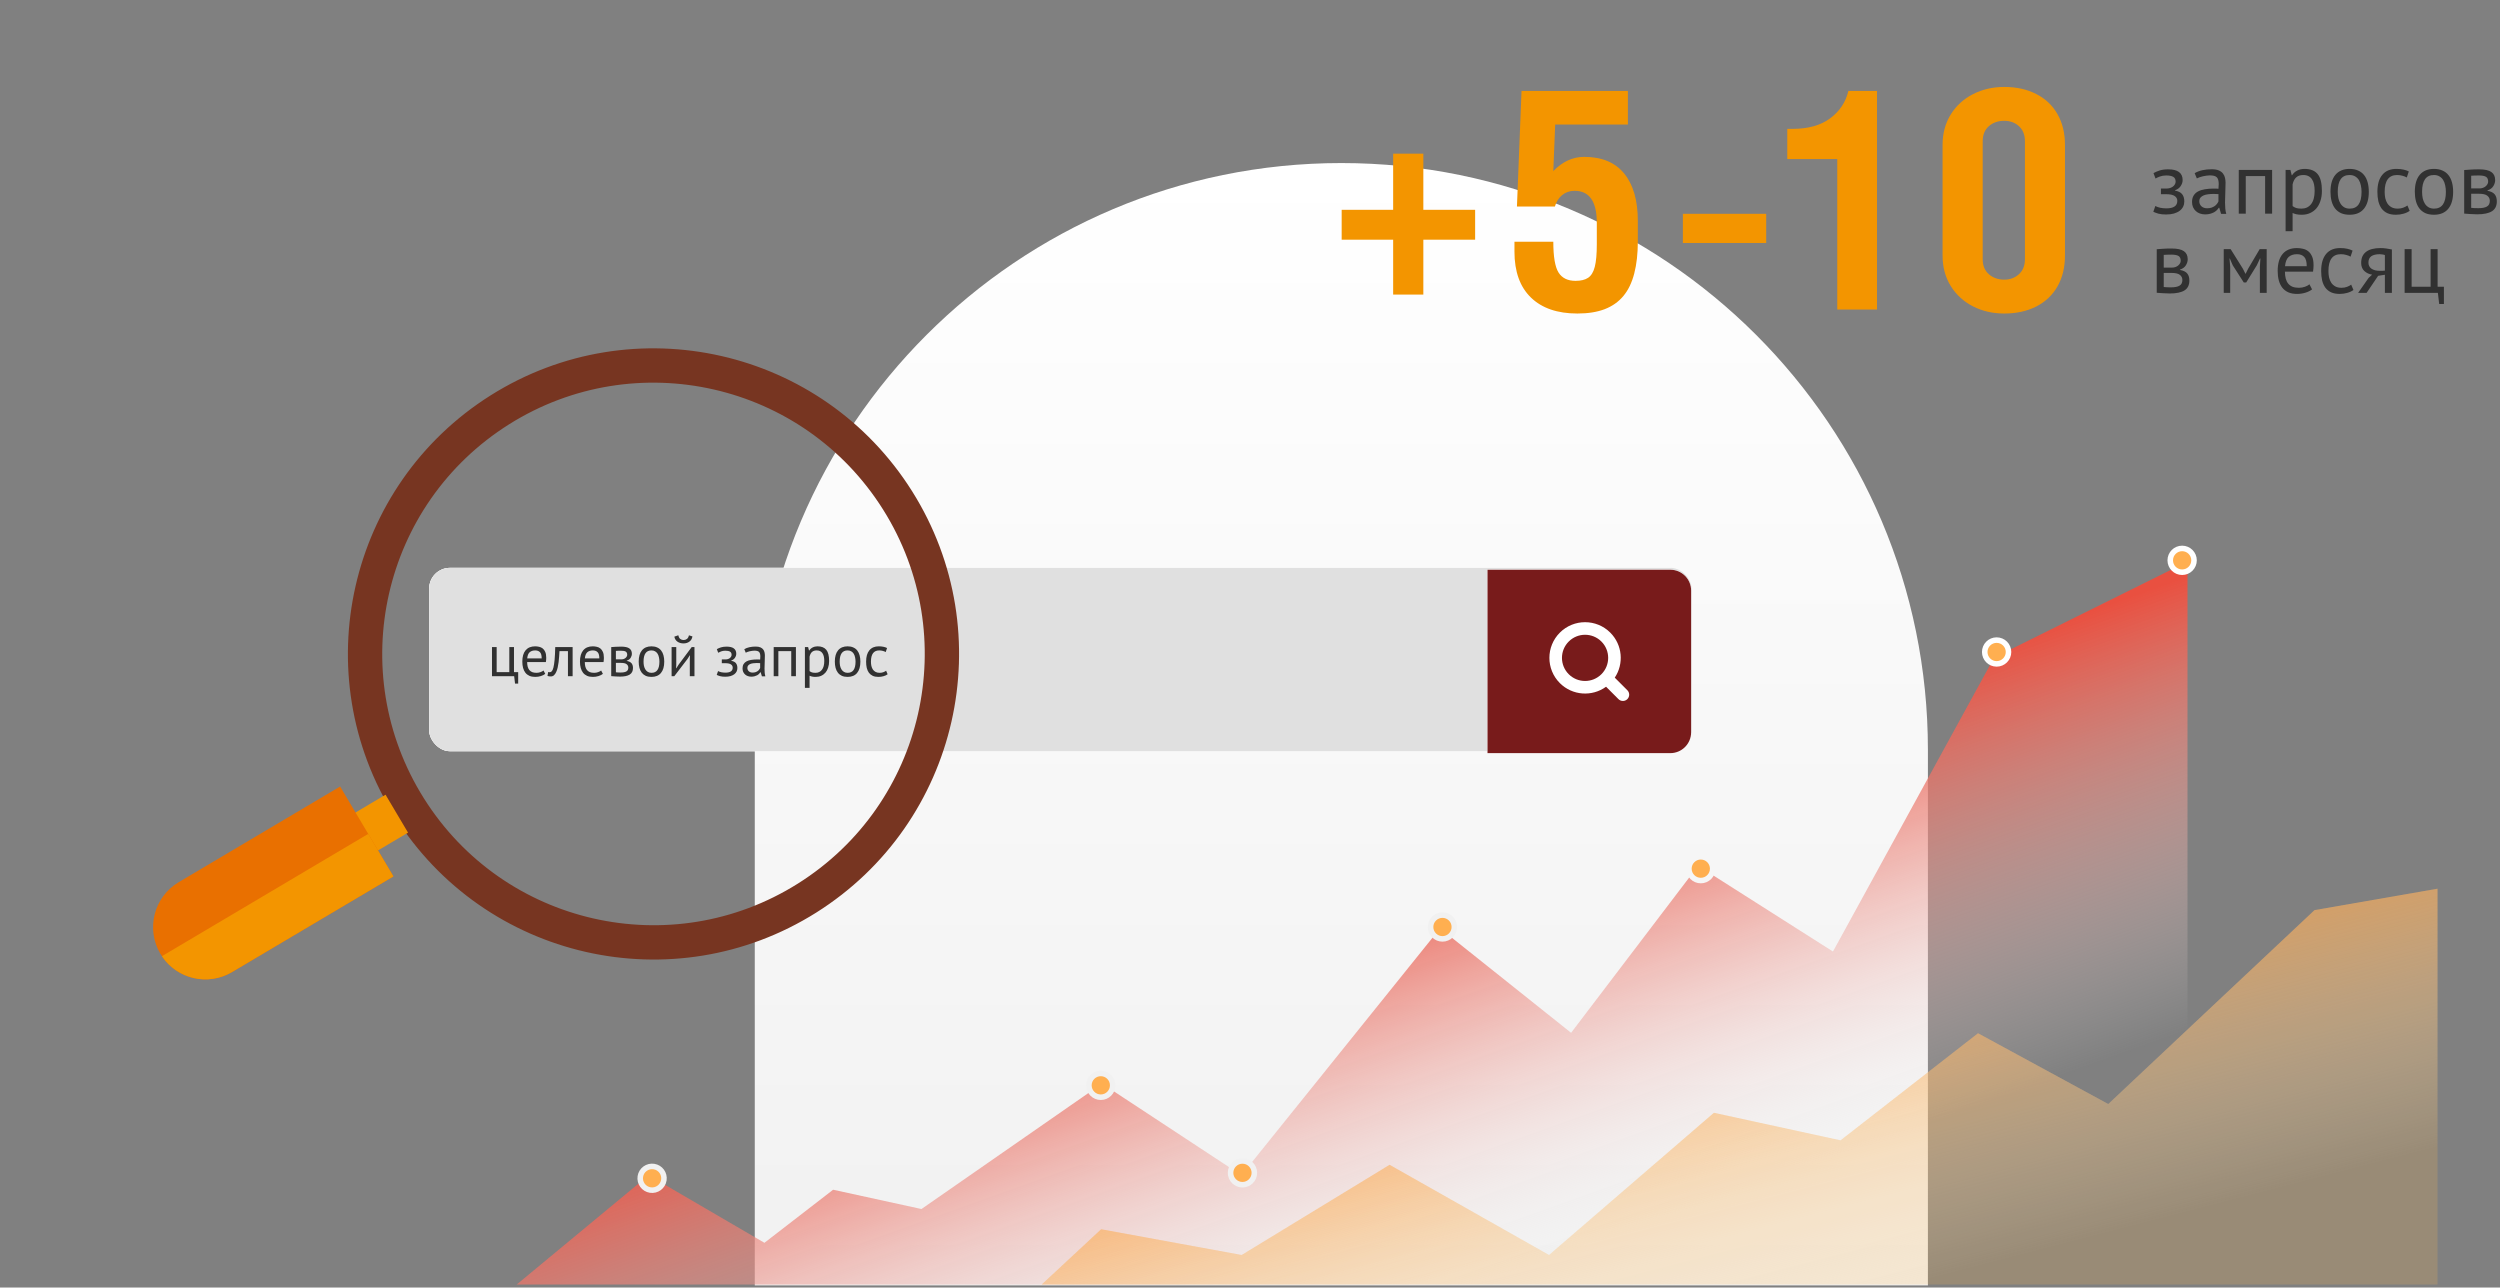 <svg width="600" height="309" viewBox="0 0 600 309" fill="none" xmlns="http://www.w3.org/2000/svg">
<rect x="0" y="0" width="600" height="309" fill="#808080" stroke="none"/>
<path d="M462.697 179.908C462.697 102.16 399.67 39.133 321.922 39.133V39.133C244.174 39.133 181.146 102.16 181.146 179.908V308.502H462.697V179.908Z" fill="url(#paint0_linear_1268_6076)"/>
<path d="M155.668 282.06L124 308.288H525V294.61V134.788L478.581 157.827L439.911 228.37L407.548 207.791L377.061 247.875L345.615 222.798L297.937 282.06L264.489 260.056L221.149 290.167L199.95 285.535L183.462 298.274L155.668 282.06Z" fill="url(#paint1_linear_1268_6076)"/>
<circle cx="156.503" cy="282.791" r="2.855" transform="rotate(8.884 156.503 282.791)" fill="#FFAF50" stroke="#F1F1F1" stroke-width="1.328"/>
<circle cx="523.713" cy="134.479" r="2.855" fill="#FFAF50" stroke="white" stroke-width="1.328"/>
<circle cx="479.191" cy="156.479" r="2.855" fill="#FFAF50" stroke="white" stroke-width="1.328"/>
<circle cx="408.191" cy="208.479" r="2.855" fill="#FFAF50" stroke="#F6F6F6" stroke-width="1.328"/>
<circle cx="346.191" cy="222.479" r="2.855" fill="#FFAF50" stroke="#F1F1F1" stroke-width="1.328"/>
<circle cx="264.191" cy="260.479" r="2.855" fill="#FFAF50" stroke="#F1F1F1" stroke-width="1.328"/>
<circle cx="298.191" cy="281.479" r="2.855" fill="#FFAF50" stroke="#F1F1F1" stroke-width="1.328"/>
<rect x="103" y="136.288" width="303" height="44" rx="5" fill="white"/>
<rect x="103" y="136.288" width="303" height="44" rx="5" fill="white"/>
<rect x="103" y="136.288" width="303" height="44" rx="5" fill="#E0E0E0"/>
<path d="M357 136.736H400.868C403.63 136.736 405.868 138.975 405.868 141.736V175.755C405.868 178.516 403.63 180.755 400.868 180.755H357V136.736Z" fill="white"/>
<path d="M357 136.736H400.868C403.63 136.736 405.868 138.975 405.868 141.736V175.755C405.868 178.516 403.63 180.755 400.868 180.755H357V136.736Z" fill="white"/>
<path d="M357 136.736H400.868C403.63 136.736 405.868 138.975 405.868 141.736V175.755C405.868 178.516 403.63 180.755 400.868 180.755H357V136.736Z" fill="#781B1B"/>
<path fill-rule="evenodd" clip-rule="evenodd" d="M384.338 153.968C386.504 156.134 386.504 159.645 384.338 161.81C382.173 163.976 378.661 163.976 376.496 161.81C374.33 159.645 374.33 156.134 376.496 153.968C378.661 151.803 382.173 151.803 384.338 153.968ZM387.544 162.637C389.766 159.311 389.408 154.772 386.471 151.835C383.128 148.491 377.706 148.491 374.363 151.835C371.019 155.179 371.019 160.6 374.363 163.944C377.385 166.967 382.106 167.257 385.455 164.814L388.43 167.79C389.019 168.379 389.975 168.379 390.564 167.79C391.153 167.201 391.153 166.246 390.564 165.657L387.544 162.637Z" fill="white"/>
<path d="M371.765 301.195L333.5 279.553L298 301.195L264.27 295.019L250 308.288H585V213.288L555.477 218.429L505.983 264.956L474.724 247.976L441.728 273.681L411.337 267.071L371.765 301.195Z" fill="url(#paint2_linear_1268_6076)"/>
<path d="M371.765 301.195L333.5 279.553L298 301.195L264.27 295.019L250 308.288H585V213.288L555.477 218.429L505.983 264.956L474.724 247.976L441.728 273.681L411.337 267.071L371.765 301.195Z" fill="#FEBD54" fill-opacity="0.2"/>
<path d="M518.625 46.605V45.24H520.095C520.347 45.24 520.592 45.198 520.83 45.114C521.082 45.03 521.306 44.918 521.502 44.778C521.698 44.624 521.852 44.449 521.964 44.253C522.09 44.043 522.153 43.826 522.153 43.602C522.153 43.056 521.964 42.671 521.586 42.447C521.208 42.223 520.641 42.111 519.885 42.111C519.339 42.111 518.835 42.195 518.373 42.363C517.925 42.531 517.575 42.692 517.323 42.846L516.84 41.544C517.26 41.306 517.75 41.096 518.31 40.914C518.884 40.732 519.563 40.641 520.347 40.641C522.671 40.641 523.833 41.502 523.833 43.224C523.833 43.714 523.672 44.197 523.35 44.673C523.042 45.135 522.594 45.464 522.006 45.66V45.744C522.832 45.898 523.406 46.192 523.728 46.626C524.064 47.06 524.232 47.634 524.232 48.348C524.232 48.796 524.141 49.209 523.959 49.587C523.777 49.965 523.504 50.294 523.14 50.574C522.776 50.854 522.314 51.078 521.754 51.246C521.208 51.4 520.571 51.477 519.843 51.477C519.129 51.477 518.534 51.414 518.058 51.288C517.596 51.162 517.176 51.008 516.798 50.826L517.281 49.44C517.603 49.622 517.988 49.762 518.436 49.86C518.898 49.958 519.395 50.007 519.927 50.007C520.781 50.007 521.432 49.86 521.88 49.566C522.328 49.272 522.552 48.824 522.552 48.222C522.552 47.718 522.342 47.326 521.922 47.046C521.502 46.752 520.809 46.605 519.843 46.605H518.625ZM526.719 41.565C527.251 41.243 527.867 41.005 528.567 40.851C529.281 40.697 530.023 40.62 530.793 40.62C531.521 40.62 532.102 40.718 532.536 40.914C532.984 41.11 533.32 41.369 533.544 41.691C533.782 41.999 533.936 42.342 534.006 42.72C534.09 43.098 534.132 43.476 534.132 43.854C534.132 44.694 534.111 45.513 534.069 46.311C534.027 47.109 534.006 47.865 534.006 48.579C534.006 49.097 534.027 49.587 534.069 50.049C534.111 50.511 534.188 50.938 534.3 51.33H533.061L532.62 49.86H532.515C532.389 50.056 532.228 50.252 532.032 50.448C531.85 50.63 531.626 50.798 531.36 50.952C531.094 51.092 530.786 51.211 530.436 51.309C530.086 51.407 529.687 51.456 529.239 51.456C528.791 51.456 528.371 51.386 527.979 51.246C527.601 51.106 527.272 50.91 526.992 50.658C526.712 50.392 526.488 50.077 526.32 49.713C526.166 49.349 526.089 48.936 526.089 48.474C526.089 47.858 526.215 47.347 526.467 46.941C526.719 46.521 527.069 46.192 527.517 45.954C527.979 45.702 528.525 45.527 529.155 45.429C529.799 45.317 530.506 45.261 531.276 45.261C531.472 45.261 531.661 45.261 531.843 45.261C532.039 45.261 532.235 45.275 532.431 45.303C532.473 44.883 532.494 44.505 532.494 44.169C532.494 43.399 532.34 42.86 532.032 42.552C531.724 42.244 531.164 42.09 530.352 42.09C530.114 42.09 529.855 42.111 529.575 42.153C529.309 42.181 529.029 42.23 528.735 42.3C528.455 42.356 528.182 42.433 527.916 42.531C527.664 42.615 527.44 42.713 527.244 42.825L526.719 41.565ZM529.701 49.986C530.093 49.986 530.443 49.937 530.751 49.839C531.059 49.727 531.325 49.594 531.549 49.44C531.773 49.272 531.955 49.09 532.095 48.894C532.249 48.698 532.361 48.509 532.431 48.327V46.584C532.235 46.57 532.032 46.563 531.822 46.563C531.626 46.549 531.43 46.542 531.234 46.542C530.8 46.542 530.373 46.57 529.953 46.626C529.547 46.668 529.183 46.759 528.861 46.899C528.553 47.025 528.301 47.207 528.105 47.445C527.923 47.669 527.832 47.956 527.832 48.306C527.832 48.796 528.007 49.202 528.357 49.524C528.707 49.832 529.155 49.986 529.701 49.986ZM543.626 42.258H538.985V51.288H537.305V40.788H545.306V51.288H543.626V42.258ZM548.543 40.788H549.698L550.013 42.048H550.097C550.419 41.558 550.832 41.187 551.336 40.935C551.854 40.669 552.442 40.536 553.1 40.536C554.5 40.536 555.543 40.949 556.229 41.775C556.915 42.601 557.258 43.952 557.258 45.828C557.258 46.71 557.139 47.508 556.901 48.222C556.677 48.922 556.355 49.517 555.935 50.007C555.515 50.497 555.004 50.875 554.402 51.141C553.814 51.407 553.156 51.54 552.428 51.54C551.91 51.54 551.497 51.505 551.189 51.435C550.895 51.379 550.573 51.274 550.223 51.12V55.488H548.543V40.788ZM552.785 42.006C552.071 42.006 551.504 42.195 551.084 42.573C550.678 42.937 550.391 43.497 550.223 44.253V49.461C550.475 49.657 550.762 49.811 551.084 49.923C551.406 50.021 551.833 50.07 552.365 50.07C553.331 50.07 554.094 49.713 554.654 48.999C555.228 48.271 555.515 47.207 555.515 45.807C555.515 45.233 555.466 44.715 555.368 44.253C555.27 43.777 555.109 43.378 554.885 43.056C554.675 42.72 554.395 42.461 554.045 42.279C553.709 42.097 553.289 42.006 552.785 42.006ZM559.316 46.038C559.316 44.26 559.708 42.902 560.492 41.964C561.29 41.012 562.431 40.536 563.915 40.536C564.699 40.536 565.378 40.669 565.952 40.935C566.54 41.187 567.023 41.558 567.401 42.048C567.779 42.524 568.059 43.105 568.241 43.791C568.423 44.463 568.514 45.212 568.514 46.038C568.514 47.816 568.115 49.181 567.317 50.133C566.533 51.071 565.399 51.54 563.915 51.54C563.131 51.54 562.445 51.414 561.857 51.162C561.283 50.896 560.807 50.525 560.429 50.049C560.051 49.559 559.771 48.978 559.589 48.306C559.407 47.62 559.316 46.864 559.316 46.038ZM561.059 46.038C561.059 46.57 561.108 47.081 561.206 47.571C561.318 48.061 561.486 48.488 561.71 48.852C561.934 49.216 562.228 49.51 562.592 49.734C562.956 49.958 563.397 50.07 563.915 50.07C565.819 50.084 566.771 48.74 566.771 46.038C566.771 45.492 566.715 44.974 566.603 44.484C566.505 43.994 566.344 43.567 566.12 43.203C565.896 42.839 565.602 42.552 565.238 42.342C564.874 42.118 564.433 42.006 563.915 42.006C562.011 41.992 561.059 43.336 561.059 46.038ZM578.324 50.595C577.904 50.903 577.407 51.134 576.833 51.288C576.259 51.456 575.657 51.54 575.027 51.54C574.215 51.54 573.529 51.414 572.969 51.162C572.409 50.896 571.947 50.525 571.583 50.049C571.233 49.559 570.974 48.978 570.806 48.306C570.652 47.62 570.575 46.864 570.575 46.038C570.575 44.26 570.967 42.902 571.751 41.964C572.535 41.012 573.662 40.536 575.132 40.536C575.804 40.536 576.371 40.592 576.833 40.704C577.309 40.802 577.736 40.949 578.114 41.145L577.631 42.594C577.309 42.412 576.952 42.272 576.56 42.174C576.168 42.062 575.748 42.006 575.3 42.006C573.312 42.006 572.318 43.35 572.318 46.038C572.318 46.57 572.367 47.081 572.465 47.571C572.577 48.047 572.752 48.474 572.99 48.852C573.242 49.216 573.564 49.51 573.956 49.734C574.362 49.958 574.859 50.07 575.447 50.07C575.951 50.07 576.399 49.993 576.791 49.839C577.197 49.685 577.526 49.51 577.778 49.314L578.324 50.595ZM579.557 46.038C579.557 44.26 579.949 42.902 580.733 41.964C581.531 41.012 582.672 40.536 584.156 40.536C584.94 40.536 585.619 40.669 586.193 40.935C586.781 41.187 587.264 41.558 587.642 42.048C588.02 42.524 588.3 43.105 588.482 43.791C588.664 44.463 588.755 45.212 588.755 46.038C588.755 47.816 588.356 49.181 587.558 50.133C586.774 51.071 585.64 51.54 584.156 51.54C583.372 51.54 582.686 51.414 582.098 51.162C581.524 50.896 581.048 50.525 580.67 50.049C580.292 49.559 580.012 48.978 579.83 48.306C579.648 47.62 579.557 46.864 579.557 46.038ZM581.3 46.038C581.3 46.57 581.349 47.081 581.447 47.571C581.559 48.061 581.727 48.488 581.951 48.852C582.175 49.216 582.469 49.51 582.833 49.734C583.197 49.958 583.638 50.07 584.156 50.07C586.06 50.084 587.012 48.74 587.012 46.038C587.012 45.492 586.956 44.974 586.844 44.484C586.746 43.994 586.585 43.567 586.361 43.203C586.137 42.839 585.843 42.552 585.479 42.342C585.115 42.118 584.674 42.006 584.156 42.006C582.252 41.992 581.3 43.336 581.3 46.038ZM591.404 40.809C591.894 40.781 592.405 40.746 592.937 40.704C593.483 40.662 594.155 40.641 594.953 40.641C596.339 40.641 597.333 40.858 597.935 41.292C598.537 41.712 598.838 42.356 598.838 43.224C598.838 43.714 598.691 44.197 598.397 44.673C598.117 45.135 597.648 45.478 596.99 45.702V45.786C597.816 45.94 598.397 46.227 598.733 46.647C599.069 47.067 599.237 47.627 599.237 48.327C599.237 49.419 598.845 50.21 598.061 50.7C597.277 51.19 596.101 51.435 594.533 51.435C593.945 51.435 593.399 51.414 592.895 51.372C592.391 51.344 591.894 51.309 591.404 51.267V40.809ZM593.084 49.881C593.35 49.909 593.609 49.93 593.861 49.944C594.127 49.958 594.435 49.965 594.785 49.965C595.723 49.965 596.416 49.832 596.864 49.566C597.326 49.3 597.557 48.845 597.557 48.201C597.557 47.697 597.361 47.291 596.969 46.983C596.591 46.661 595.912 46.5 594.932 46.5H593.084V49.881ZM595.142 45.219C595.394 45.219 595.639 45.177 595.877 45.093C596.115 45.009 596.325 44.897 596.507 44.757C596.703 44.603 596.857 44.428 596.969 44.232C597.095 44.036 597.158 43.826 597.158 43.602C597.158 43.042 596.99 42.657 596.654 42.447C596.318 42.223 595.73 42.111 594.89 42.111C594.442 42.111 594.085 42.118 593.819 42.132C593.567 42.146 593.322 42.16 593.084 42.174V45.219H595.142ZM517.617 59.809C518.107 59.781 518.618 59.746 519.15 59.704C519.696 59.662 520.368 59.641 521.166 59.641C522.552 59.641 523.546 59.858 524.148 60.292C524.75 60.712 525.051 61.356 525.051 62.224C525.051 62.714 524.904 63.197 524.61 63.673C524.33 64.135 523.861 64.478 523.203 64.702V64.786C524.029 64.94 524.61 65.227 524.946 65.647C525.282 66.067 525.45 66.627 525.45 67.327C525.45 68.419 525.058 69.21 524.274 69.7C523.49 70.19 522.314 70.435 520.746 70.435C520.158 70.435 519.612 70.414 519.108 70.372C518.604 70.344 518.107 70.309 517.617 70.267V59.809ZM519.297 68.881C519.563 68.909 519.822 68.93 520.074 68.944C520.34 68.958 520.648 68.965 520.998 68.965C521.936 68.965 522.629 68.832 523.077 68.566C523.539 68.3 523.77 67.845 523.77 67.201C523.77 66.697 523.574 66.291 523.182 65.983C522.804 65.661 522.125 65.5 521.145 65.5H519.297V68.881ZM521.355 64.219C521.607 64.219 521.852 64.177 522.09 64.093C522.328 64.009 522.538 63.897 522.72 63.757C522.916 63.603 523.07 63.428 523.182 63.232C523.308 63.036 523.371 62.826 523.371 62.602C523.371 62.042 523.203 61.657 522.867 61.447C522.531 61.223 521.943 61.111 521.103 61.111C520.655 61.111 520.298 61.118 520.032 61.132C519.78 61.146 519.535 61.16 519.297 61.174V64.219H521.355ZM542.368 64.051L542.494 62.056H542.389L541.633 63.673L539.092 67.789H538.504L535.858 63.673L535.165 62.056H535.081L535.249 64.03V70.288H533.695V59.788H535.354L538.294 64.492L538.903 65.71H538.945L539.575 64.45L542.326 59.788H544.006V70.288H542.368V64.051ZM554.895 69.448C554.475 69.784 553.943 70.05 553.299 70.246C552.669 70.442 551.997 70.54 551.283 70.54C550.485 70.54 549.792 70.414 549.204 70.162C548.616 69.896 548.133 69.525 547.755 69.049C547.377 68.559 547.097 67.978 546.915 67.306C546.733 66.634 546.642 65.878 546.642 65.038C546.642 63.246 547.041 61.881 547.839 60.943C548.637 60.005 549.778 59.536 551.262 59.536C551.738 59.536 552.214 59.592 552.69 59.704C553.166 59.802 553.593 59.998 553.971 60.292C554.349 60.586 554.657 61.006 554.895 61.552C555.133 62.084 555.252 62.791 555.252 63.673C555.252 64.135 555.21 64.646 555.126 65.206H548.385C548.385 65.822 548.448 66.368 548.574 66.844C548.7 67.32 548.896 67.726 549.162 68.062C549.428 68.384 549.771 68.636 550.191 68.818C550.625 68.986 551.15 69.07 551.766 69.07C552.242 69.07 552.718 68.986 553.194 68.818C553.67 68.65 554.027 68.454 554.265 68.23L554.895 69.448ZM551.283 61.006C550.457 61.006 549.792 61.223 549.288 61.657C548.798 62.091 548.504 62.833 548.406 63.883H553.614C553.614 62.819 553.411 62.077 553.005 61.657C552.599 61.223 552.025 61.006 551.283 61.006ZM564.83 69.595C564.41 69.903 563.913 70.134 563.339 70.288C562.765 70.456 562.163 70.54 561.533 70.54C560.721 70.54 560.035 70.414 559.475 70.162C558.915 69.896 558.453 69.525 558.089 69.049C557.739 68.559 557.48 67.978 557.312 67.306C557.158 66.62 557.081 65.864 557.081 65.038C557.081 63.26 557.473 61.902 558.257 60.964C559.041 60.012 560.168 59.536 561.638 59.536C562.31 59.536 562.877 59.592 563.339 59.704C563.815 59.802 564.242 59.949 564.62 60.145L564.137 61.594C563.815 61.412 563.458 61.272 563.066 61.174C562.674 61.062 562.254 61.006 561.806 61.006C559.818 61.006 558.824 62.35 558.824 65.038C558.824 65.57 558.873 66.081 558.971 66.571C559.083 67.047 559.258 67.474 559.496 67.852C559.748 68.216 560.07 68.51 560.462 68.734C560.868 68.958 561.365 69.07 561.953 69.07C562.457 69.07 562.905 68.993 563.297 68.839C563.703 68.685 564.032 68.51 564.284 68.314L564.83 69.595ZM572.372 65.941L570.755 66.193L567.983 70.288H565.946L568.466 66.697L569.306 65.92C568.578 65.808 567.955 65.514 567.437 65.038C566.933 64.562 566.681 63.918 566.681 63.106C566.681 62.476 566.786 61.937 566.996 61.489C567.22 61.041 567.535 60.67 567.941 60.376C568.347 60.082 568.83 59.872 569.39 59.746C569.95 59.606 570.58 59.536 571.28 59.536C571.798 59.536 572.281 59.571 572.729 59.641C573.177 59.711 573.618 59.788 574.052 59.872V70.288H572.372V65.941ZM572.372 61.216C572.19 61.146 571.987 61.097 571.763 61.069C571.539 61.027 571.343 61.006 571.175 61.006C570.279 61.006 569.593 61.167 569.117 61.489C568.655 61.811 568.424 62.322 568.424 63.022C568.424 63.652 568.669 64.142 569.159 64.492C569.663 64.828 570.321 64.996 571.133 64.996C571.147 64.996 571.168 64.996 571.196 64.996C571.224 64.996 571.28 64.996 571.364 64.996C571.448 64.996 571.567 64.996 571.721 64.996C571.875 64.982 572.092 64.968 572.372 64.954V61.216ZM586.539 72.955H585.405L585.09 70.288H577.11V59.788H578.79V68.818H583.347V59.788H585.027V68.818H586.539V72.955Z" fill="#313131"/>
<path d="M440.942 74.288V38.173H428.946V30.929H430.211C433.957 30.929 436.968 30.086 439.244 28.399C441.521 26.701 442.978 24.509 443.616 21.823H450.481V74.288H440.942ZM466.217 61.334V34.777C466.217 32.031 466.868 29.604 468.168 27.496C469.481 25.376 471.264 23.744 473.516 22.6C475.768 21.444 478.268 20.866 481.014 20.866C483.928 20.866 486.488 21.432 488.692 22.564C490.908 23.684 492.612 25.298 493.805 27.406C494.997 29.502 495.593 31.959 495.593 34.777V61.334C495.593 64.153 494.997 66.616 493.805 68.724C492.612 70.819 490.908 72.433 488.692 73.565C486.488 74.686 483.928 75.246 481.014 75.246C478.268 75.246 475.768 74.674 473.516 73.529C471.264 72.373 469.481 70.741 468.168 68.633C466.868 66.513 466.217 64.081 466.217 61.334ZM475.847 33.892V62.22C475.847 63.749 476.34 64.948 477.328 65.815C478.328 66.682 479.556 67.116 481.014 67.116C482.411 67.116 483.585 66.682 484.537 65.815C485.5 64.948 485.982 63.749 485.982 62.22V33.892C485.982 32.362 485.506 31.164 484.555 30.296C483.615 29.429 482.435 28.996 481.014 28.996C479.532 28.996 478.298 29.429 477.31 30.296C476.334 31.164 475.847 32.362 475.847 33.892Z" fill="#F39500"/>
<path d="M403.887 58.315V51.315H423.887V58.315H403.887Z" fill="#F39500"/>
<path d="M373.172 49.573H364.066L365.168 21.823H390.696V29.881H373.244L372.792 41.064C374.997 38.788 377.466 37.649 380.2 37.649C384.451 37.649 387.661 38.992 389.829 41.678C391.997 44.352 393.081 48.14 393.081 53.042V57.866C393.081 60.853 392.792 63.448 392.214 65.652C391.648 67.844 390.781 69.639 389.612 71.036C388.456 72.433 386.963 73.487 385.132 74.198C383.313 74.896 381.127 75.246 378.574 75.246C373.78 75.246 370.064 73.969 367.427 71.415C364.789 68.862 363.47 65.183 363.47 60.377V58.01H372.792C372.792 61.611 373.214 64.081 374.057 65.418C374.9 66.742 376.255 67.405 378.122 67.405C379.411 67.405 380.423 67.158 381.157 66.664C381.892 66.17 382.422 65.297 382.747 64.044C383.072 62.78 383.235 60.967 383.235 58.606V53.494C383.235 48.363 381.458 45.797 377.905 45.797C376.749 45.797 375.755 46.135 374.924 46.809C374.105 47.471 373.521 48.393 373.172 49.573Z" fill="#F39500"/>
<path d="M322 50.355H334.357V36.878H341.602V50.355H354.032V57.528H341.602V70.698H334.357V57.528H322V50.355Z" fill="#F39500"/>
<path d="M215.423 120.097C195.068 87.736 152.337 78.001 119.982 98.352C87.627 118.703 77.898 161.435 98.253 193.797C118.608 226.158 161.339 235.893 193.694 215.542C226.049 195.19 235.778 152.459 215.423 120.097Z" stroke="#773521" stroke-width="8.237"/>
<rect width="10.585" height="18.728" transform="matrix(-0.51 -0.86 -0.86 0.51 97.928 199.829)" fill="#F39500"/>
<path d="M94.419 210.334L81.63 188.759L42.885 211.727C36.928 215.258 34.961 222.95 38.492 228.908V228.908C42.024 234.866 49.716 236.832 55.674 233.301L94.419 210.334Z" fill="#E97000"/>
<path fill-rule="evenodd" clip-rule="evenodd" d="M88.373 200.135L94.419 210.334L55.674 233.301C49.913 236.715 42.531 234.99 38.856 229.487L88.373 200.135Z" fill="#F39500"/>
<path d="M124.364 164.066H123.608L123.398 162.288H118.078V155.288H119.198V161.308H122.236V155.288H123.356V161.308H124.364V164.066ZM130.858 161.728C130.578 161.952 130.223 162.129 129.794 162.26C129.374 162.391 128.926 162.456 128.45 162.456C127.918 162.456 127.456 162.372 127.064 162.204C126.672 162.027 126.35 161.779 126.098 161.462C125.846 161.135 125.659 160.748 125.538 160.3C125.417 159.852 125.356 159.348 125.356 158.788C125.356 157.593 125.622 156.683 126.154 156.058C126.686 155.433 127.447 155.12 128.436 155.12C128.753 155.12 129.071 155.157 129.388 155.232C129.705 155.297 129.99 155.428 130.242 155.624C130.494 155.82 130.699 156.1 130.858 156.464C131.017 156.819 131.096 157.29 131.096 157.878C131.096 158.186 131.068 158.527 131.012 158.9H126.518C126.518 159.311 126.56 159.675 126.644 159.992C126.728 160.309 126.859 160.58 127.036 160.804C127.213 161.019 127.442 161.187 127.722 161.308C128.011 161.42 128.361 161.476 128.772 161.476C129.089 161.476 129.407 161.42 129.724 161.308C130.041 161.196 130.279 161.065 130.438 160.916L130.858 161.728ZM128.45 156.1C127.899 156.1 127.456 156.245 127.12 156.534C126.793 156.823 126.597 157.318 126.532 158.018H130.004C130.004 157.309 129.869 156.814 129.598 156.534C129.327 156.245 128.945 156.1 128.45 156.1ZM136.309 156.268H134.279C134.251 156.66 134.223 157.085 134.195 157.542C134.167 157.99 134.125 158.443 134.069 158.9C134.013 159.348 133.938 159.782 133.845 160.202C133.752 160.613 133.63 160.977 133.481 161.294C133.341 161.611 133.164 161.868 132.949 162.064C132.744 162.251 132.496 162.344 132.207 162.344C132.03 162.344 131.876 162.335 131.745 162.316C131.614 162.297 131.498 162.265 131.395 162.218L131.563 161.28C131.675 161.317 131.796 161.336 131.927 161.336C132.114 161.336 132.282 161.257 132.431 161.098C132.58 160.939 132.711 160.641 132.823 160.202C132.935 159.754 133.028 159.138 133.103 158.354C133.178 157.57 133.229 156.548 133.257 155.288H137.429V162.288H136.309V156.268ZM144.694 161.728C144.414 161.952 144.059 162.129 143.63 162.26C143.21 162.391 142.762 162.456 142.286 162.456C141.754 162.456 141.292 162.372 140.9 162.204C140.508 162.027 140.186 161.779 139.934 161.462C139.682 161.135 139.495 160.748 139.374 160.3C139.253 159.852 139.192 159.348 139.192 158.788C139.192 157.593 139.458 156.683 139.99 156.058C140.522 155.433 141.283 155.12 142.272 155.12C142.589 155.12 142.907 155.157 143.224 155.232C143.541 155.297 143.826 155.428 144.078 155.624C144.33 155.82 144.535 156.1 144.694 156.464C144.853 156.819 144.932 157.29 144.932 157.878C144.932 158.186 144.904 158.527 144.848 158.9H140.354C140.354 159.311 140.396 159.675 140.48 159.992C140.564 160.309 140.695 160.58 140.872 160.804C141.049 161.019 141.278 161.187 141.558 161.308C141.847 161.42 142.197 161.476 142.608 161.476C142.925 161.476 143.243 161.42 143.56 161.308C143.877 161.196 144.115 161.065 144.274 160.916L144.694 161.728ZM142.286 156.1C141.735 156.1 141.292 156.245 140.956 156.534C140.629 156.823 140.433 157.318 140.368 158.018H143.84C143.84 157.309 143.705 156.814 143.434 156.534C143.163 156.245 142.781 156.1 142.286 156.1ZM146.693 155.302C147.02 155.283 147.361 155.26 147.715 155.232C148.079 155.204 148.527 155.19 149.059 155.19C149.983 155.19 150.646 155.335 151.047 155.624C151.449 155.904 151.649 156.333 151.649 156.912C151.649 157.239 151.551 157.561 151.355 157.878C151.169 158.186 150.856 158.415 150.417 158.564V158.62C150.968 158.723 151.355 158.914 151.579 159.194C151.803 159.474 151.915 159.847 151.915 160.314C151.915 161.042 151.654 161.569 151.131 161.896C150.609 162.223 149.825 162.386 148.779 162.386C148.387 162.386 148.023 162.372 147.687 162.344C147.351 162.325 147.02 162.302 146.693 162.274V155.302ZM147.813 161.35C147.991 161.369 148.163 161.383 148.331 161.392C148.509 161.401 148.714 161.406 148.947 161.406C149.573 161.406 150.035 161.317 150.333 161.14C150.641 160.963 150.795 160.659 150.795 160.23C150.795 159.894 150.665 159.623 150.403 159.418C150.151 159.203 149.699 159.096 149.045 159.096H147.813V161.35ZM149.185 158.242C149.353 158.242 149.517 158.214 149.675 158.158C149.834 158.102 149.974 158.027 150.095 157.934C150.226 157.831 150.329 157.715 150.403 157.584C150.487 157.453 150.529 157.313 150.529 157.164C150.529 156.791 150.417 156.534 150.193 156.394C149.969 156.245 149.577 156.17 149.017 156.17C148.719 156.17 148.481 156.175 148.303 156.184C148.135 156.193 147.972 156.203 147.813 156.212V158.242H149.185ZM153.288 158.788C153.288 157.603 153.549 156.697 154.072 156.072C154.604 155.437 155.364 155.12 156.354 155.12C156.876 155.12 157.329 155.209 157.712 155.386C158.104 155.554 158.426 155.801 158.678 156.128C158.93 156.445 159.116 156.833 159.238 157.29C159.359 157.738 159.42 158.237 159.42 158.788C159.42 159.973 159.154 160.883 158.622 161.518C158.099 162.143 157.343 162.456 156.354 162.456C155.831 162.456 155.374 162.372 154.982 162.204C154.599 162.027 154.282 161.779 154.03 161.462C153.778 161.135 153.591 160.748 153.47 160.3C153.348 159.843 153.288 159.339 153.288 158.788ZM154.45 158.788C154.45 159.143 154.482 159.483 154.548 159.81C154.622 160.137 154.734 160.421 154.884 160.664C155.033 160.907 155.229 161.103 155.472 161.252C155.714 161.401 156.008 161.476 156.354 161.476C157.623 161.485 158.258 160.589 158.258 158.788C158.258 158.424 158.22 158.079 158.146 157.752C158.08 157.425 157.973 157.141 157.824 156.898C157.674 156.655 157.478 156.464 157.236 156.324C156.993 156.175 156.699 156.1 156.354 156.1C155.084 156.091 154.45 156.987 154.45 158.788ZM165.553 158.144L165.595 157.276H165.553L164.979 158.172L161.829 162.288H161.185V155.288H162.305V159.558L162.263 160.384H162.319L162.865 159.516L166.015 155.288H166.673V162.288H165.553V158.144ZM162.795 152.46C162.889 152.889 163.047 153.188 163.271 153.356C163.505 153.524 163.771 153.608 164.069 153.608C164.368 153.608 164.634 153.519 164.867 153.342C165.101 153.165 165.259 152.875 165.343 152.474L166.183 152.74C166.099 153.281 165.857 153.697 165.455 153.986C165.063 154.275 164.592 154.42 164.041 154.42C163.789 154.42 163.537 154.387 163.285 154.322C163.043 154.257 162.823 154.159 162.627 154.028C162.431 153.897 162.263 153.729 162.123 153.524C161.983 153.319 161.89 153.076 161.843 152.796L162.795 152.46ZM173.232 159.166V158.256H174.212C174.38 158.256 174.544 158.228 174.702 158.172C174.87 158.116 175.02 158.041 175.15 157.948C175.281 157.845 175.384 157.729 175.458 157.598C175.542 157.458 175.584 157.313 175.584 157.164C175.584 156.8 175.458 156.543 175.206 156.394C174.954 156.245 174.576 156.17 174.072 156.17C173.708 156.17 173.372 156.226 173.064 156.338C172.766 156.45 172.532 156.557 172.364 156.66L172.042 155.792C172.322 155.633 172.649 155.493 173.022 155.372C173.405 155.251 173.858 155.19 174.38 155.19C175.93 155.19 176.704 155.764 176.704 156.912C176.704 157.239 176.597 157.561 176.382 157.878C176.177 158.186 175.878 158.405 175.486 158.536V158.592C176.037 158.695 176.42 158.891 176.634 159.18C176.858 159.469 176.97 159.852 176.97 160.328C176.97 160.627 176.91 160.902 176.788 161.154C176.667 161.406 176.485 161.625 176.242 161.812C176 161.999 175.692 162.148 175.318 162.26C174.954 162.363 174.53 162.414 174.044 162.414C173.568 162.414 173.172 162.372 172.854 162.288C172.546 162.204 172.266 162.101 172.014 161.98L172.336 161.056C172.551 161.177 172.808 161.271 173.106 161.336C173.414 161.401 173.746 161.434 174.1 161.434C174.67 161.434 175.104 161.336 175.402 161.14C175.701 160.944 175.85 160.645 175.85 160.244C175.85 159.908 175.71 159.647 175.43 159.46C175.15 159.264 174.688 159.166 174.044 159.166H173.232ZM178.628 155.806C178.983 155.591 179.393 155.433 179.86 155.33C180.336 155.227 180.831 155.176 181.344 155.176C181.829 155.176 182.217 155.241 182.506 155.372C182.805 155.503 183.029 155.675 183.178 155.89C183.337 156.095 183.439 156.324 183.486 156.576C183.542 156.828 183.57 157.08 183.57 157.332C183.57 157.892 183.556 158.438 183.528 158.97C183.5 159.502 183.486 160.006 183.486 160.482C183.486 160.827 183.5 161.154 183.528 161.462C183.556 161.77 183.607 162.055 183.682 162.316H182.856L182.562 161.336H182.492C182.408 161.467 182.301 161.597 182.17 161.728C182.049 161.849 181.899 161.961 181.722 162.064C181.545 162.157 181.339 162.237 181.106 162.302C180.873 162.367 180.607 162.4 180.308 162.4C180.009 162.4 179.729 162.353 179.468 162.26C179.216 162.167 178.997 162.036 178.81 161.868C178.623 161.691 178.474 161.481 178.362 161.238C178.259 160.995 178.208 160.72 178.208 160.412C178.208 160.001 178.292 159.661 178.46 159.39C178.628 159.11 178.861 158.891 179.16 158.732C179.468 158.564 179.832 158.447 180.252 158.382C180.681 158.307 181.153 158.27 181.666 158.27C181.797 158.27 181.923 158.27 182.044 158.27C182.175 158.27 182.305 158.279 182.436 158.298C182.464 158.018 182.478 157.766 182.478 157.542C182.478 157.029 182.375 156.669 182.17 156.464C181.965 156.259 181.591 156.156 181.05 156.156C180.891 156.156 180.719 156.17 180.532 156.198C180.355 156.217 180.168 156.249 179.972 156.296C179.785 156.333 179.603 156.385 179.426 156.45C179.258 156.506 179.109 156.571 178.978 156.646L178.628 155.806ZM180.616 161.42C180.877 161.42 181.111 161.387 181.316 161.322C181.521 161.247 181.699 161.159 181.848 161.056C181.997 160.944 182.119 160.823 182.212 160.692C182.315 160.561 182.389 160.435 182.436 160.314V159.152C182.305 159.143 182.17 159.138 182.03 159.138C181.899 159.129 181.769 159.124 181.638 159.124C181.349 159.124 181.064 159.143 180.784 159.18C180.513 159.208 180.271 159.269 180.056 159.362C179.851 159.446 179.683 159.567 179.552 159.726C179.431 159.875 179.37 160.067 179.37 160.3C179.37 160.627 179.487 160.897 179.72 161.112C179.953 161.317 180.252 161.42 180.616 161.42ZM189.899 156.268H186.805V162.288H185.685V155.288H191.019V162.288H189.899V156.268ZM193.178 155.288H193.948L194.158 156.128H194.214C194.428 155.801 194.704 155.554 195.04 155.386C195.385 155.209 195.777 155.12 196.216 155.12C197.149 155.12 197.844 155.395 198.302 155.946C198.759 156.497 198.988 157.397 198.988 158.648C198.988 159.236 198.908 159.768 198.75 160.244C198.6 160.711 198.386 161.107 198.106 161.434C197.826 161.761 197.485 162.013 197.084 162.19C196.692 162.367 196.253 162.456 195.768 162.456C195.422 162.456 195.147 162.433 194.942 162.386C194.746 162.349 194.531 162.279 194.298 162.176V165.088H193.178V155.288ZM196.006 156.1C195.53 156.1 195.152 156.226 194.872 156.478C194.601 156.721 194.41 157.094 194.298 157.598V161.07C194.466 161.201 194.657 161.303 194.872 161.378C195.086 161.443 195.371 161.476 195.726 161.476C196.37 161.476 196.878 161.238 197.252 160.762C197.634 160.277 197.826 159.567 197.826 158.634C197.826 158.251 197.793 157.906 197.728 157.598C197.662 157.281 197.555 157.015 197.406 156.8C197.266 156.576 197.079 156.403 196.846 156.282C196.622 156.161 196.342 156.1 196.006 156.1ZM200.36 158.788C200.36 157.603 200.621 156.697 201.144 156.072C201.676 155.437 202.436 155.12 203.426 155.12C203.948 155.12 204.401 155.209 204.784 155.386C205.176 155.554 205.498 155.801 205.75 156.128C206.002 156.445 206.188 156.833 206.31 157.29C206.431 157.738 206.492 158.237 206.492 158.788C206.492 159.973 206.226 160.883 205.694 161.518C205.171 162.143 204.415 162.456 203.426 162.456C202.903 162.456 202.446 162.372 202.054 162.204C201.671 162.027 201.354 161.779 201.102 161.462C200.85 161.135 200.663 160.748 200.542 160.3C200.42 159.843 200.36 159.339 200.36 158.788ZM201.522 158.788C201.522 159.143 201.554 159.483 201.62 159.81C201.694 160.137 201.806 160.421 201.956 160.664C202.105 160.907 202.301 161.103 202.544 161.252C202.786 161.401 203.08 161.476 203.426 161.476C204.695 161.485 205.33 160.589 205.33 158.788C205.33 158.424 205.292 158.079 205.218 157.752C205.152 157.425 205.045 157.141 204.896 156.898C204.746 156.655 204.55 156.464 204.308 156.324C204.065 156.175 203.771 156.1 203.426 156.1C202.156 156.091 201.522 156.987 201.522 158.788ZM213.032 161.826C212.752 162.031 212.42 162.185 212.038 162.288C211.655 162.4 211.254 162.456 210.834 162.456C210.292 162.456 209.835 162.372 209.462 162.204C209.088 162.027 208.78 161.779 208.538 161.462C208.304 161.135 208.132 160.748 208.02 160.3C207.917 159.843 207.866 159.339 207.866 158.788C207.866 157.603 208.127 156.697 208.65 156.072C209.172 155.437 209.924 155.12 210.904 155.12C211.352 155.12 211.73 155.157 212.038 155.232C212.355 155.297 212.64 155.395 212.892 155.526L212.57 156.492C212.355 156.371 212.117 156.277 211.856 156.212C211.594 156.137 211.314 156.1 211.016 156.1C209.69 156.1 209.028 156.996 209.028 158.788C209.028 159.143 209.06 159.483 209.126 159.81C209.2 160.127 209.317 160.412 209.476 160.664C209.644 160.907 209.858 161.103 210.12 161.252C210.39 161.401 210.722 161.476 211.114 161.476C211.45 161.476 211.748 161.425 212.01 161.322C212.28 161.219 212.5 161.103 212.668 160.972L213.032 161.826Z" fill="#313131"/>
<defs>
<linearGradient id="paint0_linear_1268_6076" x1="321.922" y1="39.133" x2="321.922" y2="308.502" gradientUnits="userSpaceOnUse">
<stop stop-color="white"/>
<stop offset="1" stop-color="#F1F1F1"/>
</linearGradient>
<linearGradient id="paint1_linear_1268_6076" x1="265.983" y1="226.18" x2="302.206" y2="327.407" gradientUnits="userSpaceOnUse">
<stop offset="0.042" stop-color="#E95040"/>
<stop offset="1" stop-color="#F1F1F1" stop-opacity="0"/>
</linearGradient>
<linearGradient id="paint2_linear_1268_6076" x1="375.736" y1="214.28" x2="403.883" y2="322.773" gradientUnits="userSpaceOnUse">
<stop offset="0.042" stop-color="#FF7A00"/>
<stop offset="1" stop-color="#F1F1F1" stop-opacity="0"/>
</linearGradient>
</defs>
</svg>
